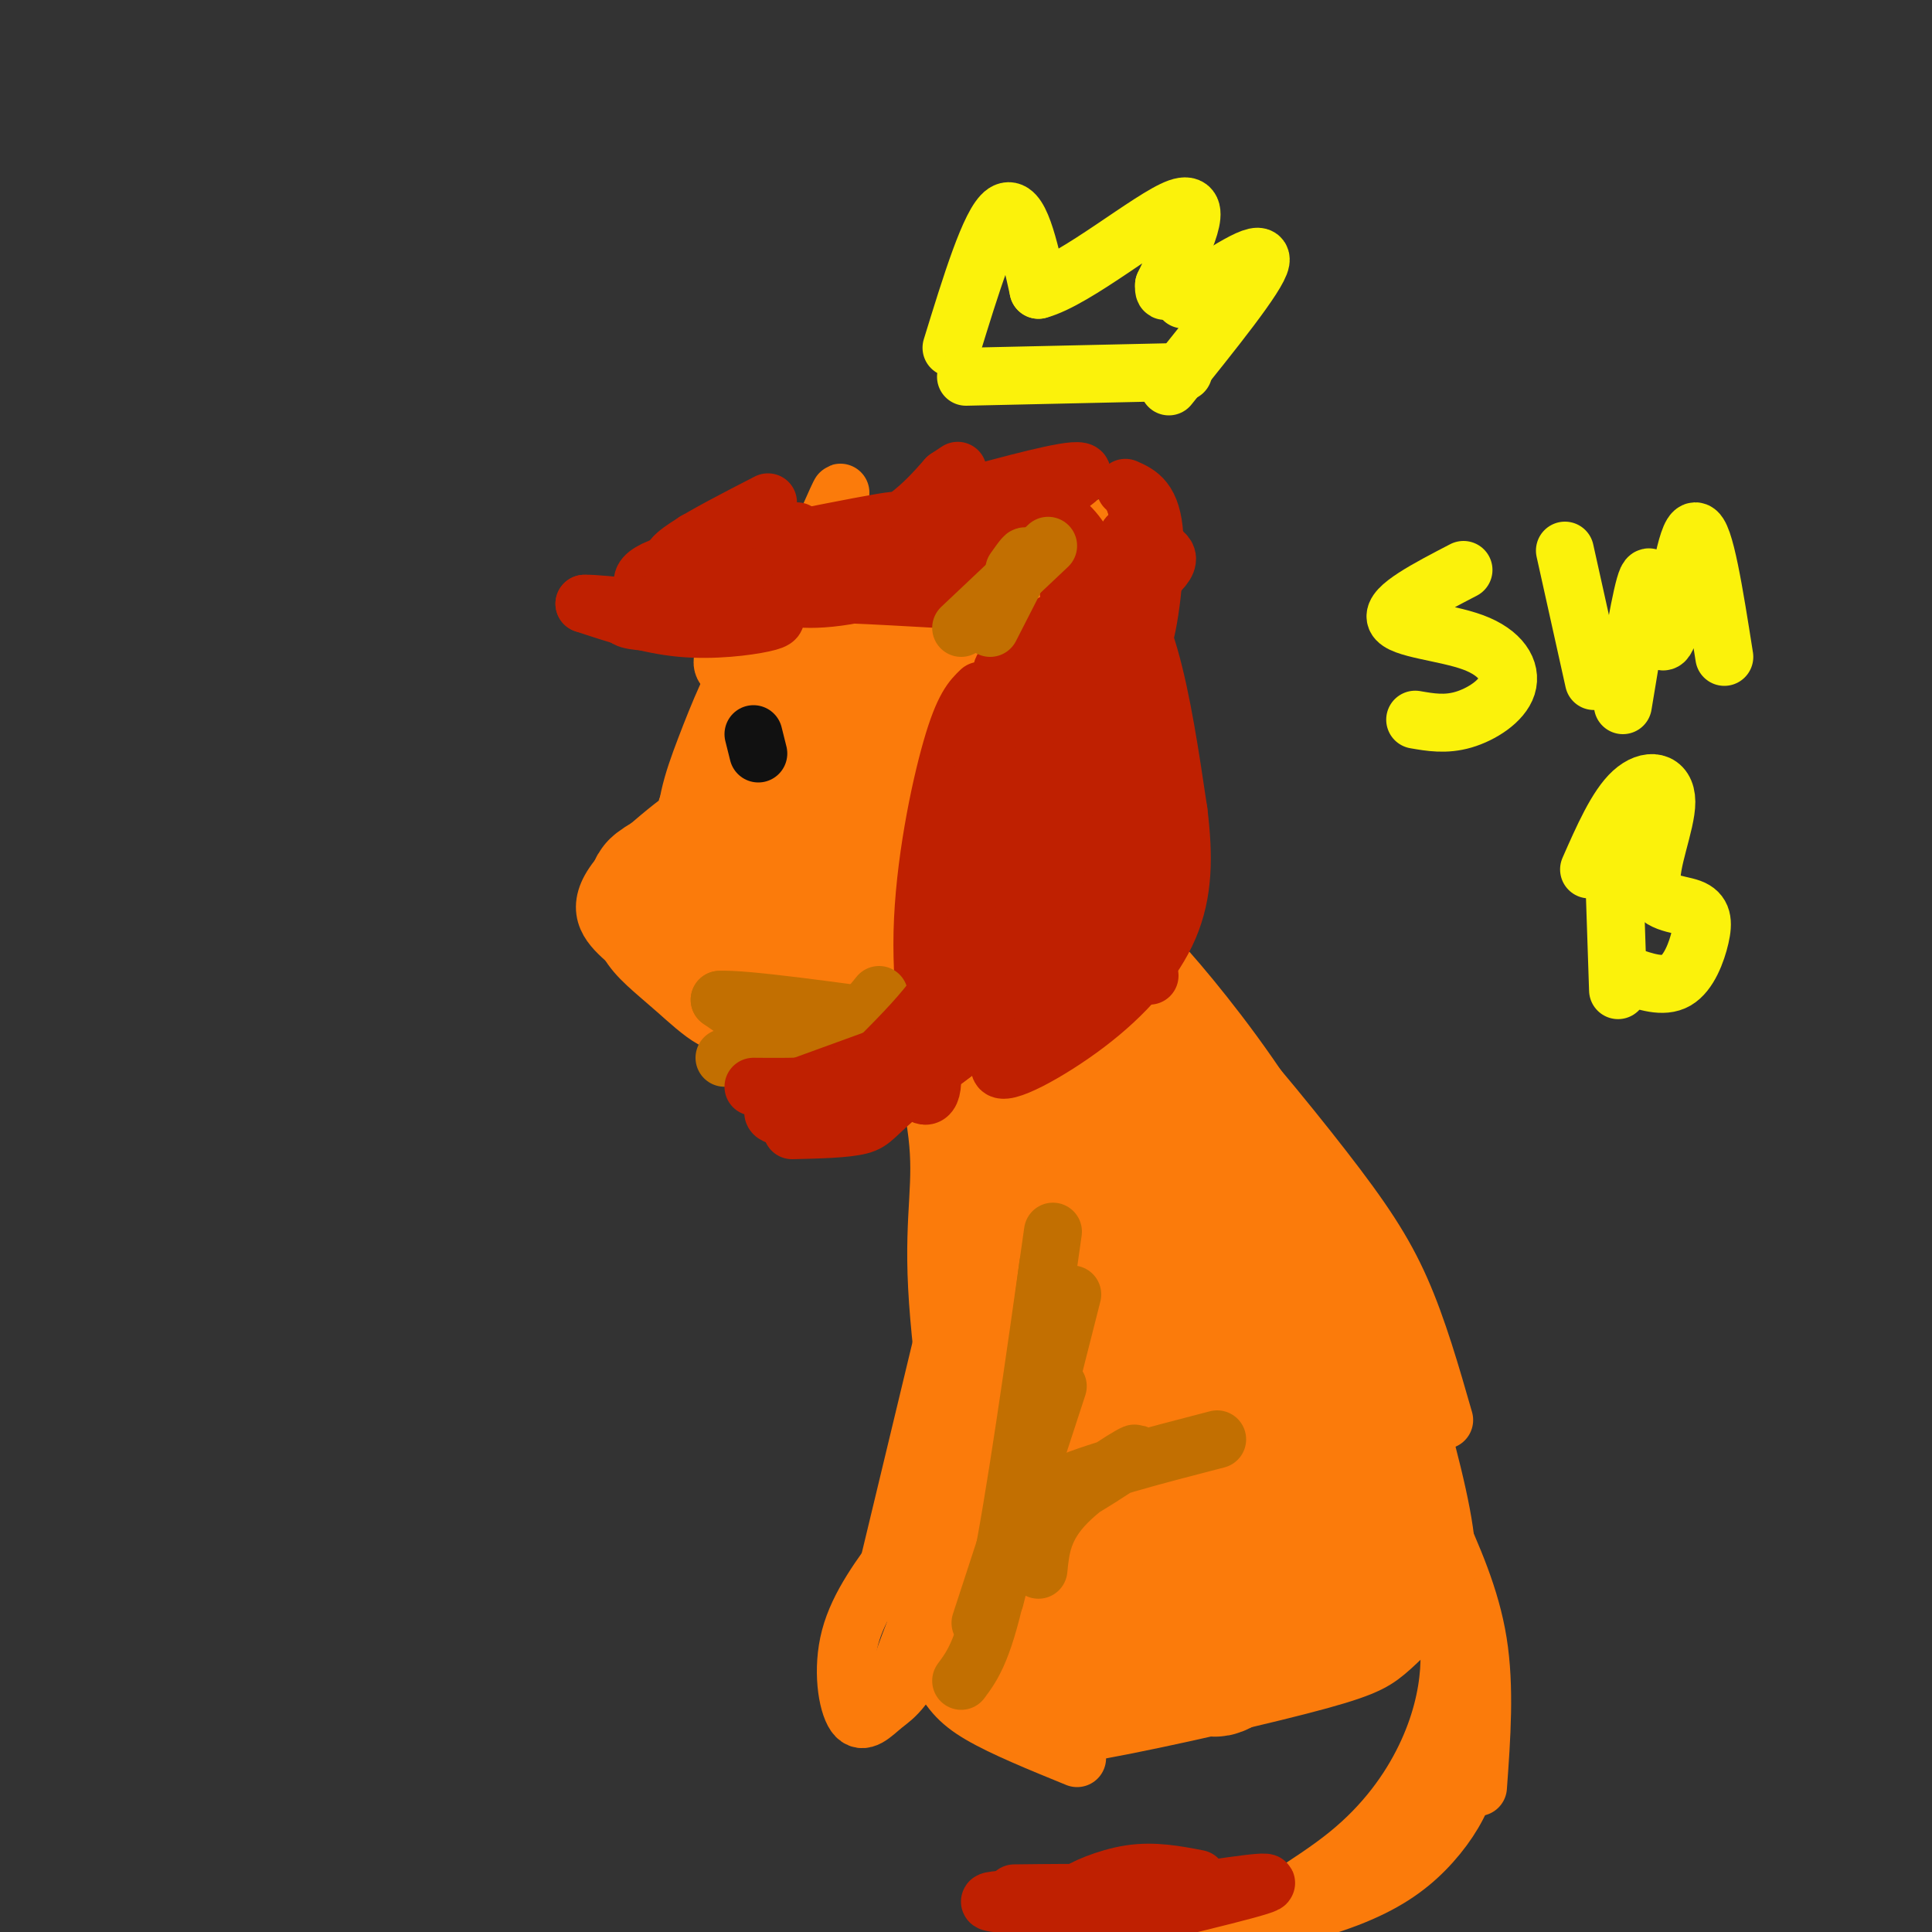 <svg viewBox='0 0 400 400' version='1.1' xmlns='http://www.w3.org/2000/svg' xmlns:xlink='http://www.w3.org/1999/xlink'><rect x="0" y="0" width="400" height="400" fill="#333333" stroke="none"/><g fill='none' stroke='#FB7B0B' stroke-width='12' stroke-linecap='round' stroke-linejoin='round'><path d='M162,153c0.027,-5.657 0.054,-11.315 -1,-15c-1.054,-3.685 -3.188,-5.399 -6,-2c-2.812,3.399 -6.300,11.911 -9,19c-2.700,7.089 -4.612,12.755 -4,21c0.612,8.245 3.746,19.070 7,24c3.254,4.930 6.627,3.965 10,3'/><path d='M160,143c-1.309,-0.118 -2.617,-0.236 -4,-1c-1.383,-0.764 -2.839,-2.175 -4,6c-1.161,8.175 -2.027,25.936 -3,32c-0.973,6.064 -2.055,0.429 -3,-7c-0.945,-7.429 -1.754,-16.654 3,-24c4.754,-7.346 15.073,-12.813 17,-13c1.927,-0.187 -4.536,4.907 -11,10'/><path d='M155,146c-5.124,6.807 -12.435,18.825 -13,22c-0.565,3.175 5.617,-2.491 3,-1c-2.617,1.491 -14.033,10.140 -18,16c-3.967,5.860 -0.483,8.930 3,12'/><path d='M130,195c1.909,3.356 5.182,5.745 10,10c4.818,4.255 11.182,10.376 12,4c0.818,-6.376 -3.909,-25.250 -4,-30c-0.091,-4.750 4.455,4.625 9,14'/><path d='M157,193c2.997,-9.090 5.991,-38.814 8,-50c2.009,-11.186 3.033,-3.833 3,10c-0.033,13.833 -1.124,34.147 -3,43c-1.876,8.853 -4.536,6.244 -9,4c-4.464,-2.244 -10.732,-4.122 -17,-6'/><path d='M139,194c2.071,-6.679 15.750,-20.375 16,-19c0.250,1.375 -12.929,17.821 -14,14c-1.071,-3.821 9.964,-27.911 21,-52'/><path d='M162,137c4.111,-9.200 3.889,-6.200 6,-5c2.111,1.200 6.556,0.600 11,0'/><path d='M154,139c-0.881,0.287 -1.763,0.573 -3,0c-1.237,-0.573 -2.830,-2.007 1,-6c3.830,-3.993 13.081,-10.545 21,-12c7.919,-1.455 14.504,2.187 19,5c4.496,2.813 6.903,4.796 6,17c-0.903,12.204 -5.115,34.630 -8,35c-2.885,0.370 -4.442,-21.315 -6,-43'/><path d='M184,135c-1.244,-10.103 -1.353,-13.861 0,-9c1.353,4.861 4.168,18.339 5,28c0.832,9.661 -0.318,15.503 -2,23c-1.682,7.497 -3.894,16.649 -10,23c-6.106,6.351 -16.105,9.902 -19,12c-2.895,2.098 1.316,2.742 7,-2c5.684,-4.742 12.842,-14.871 20,-25'/><path d='M185,185c2.991,-11.438 0.468,-27.533 -1,-36c-1.468,-8.467 -1.881,-9.305 -3,-11c-1.119,-1.695 -2.943,-4.247 -5,-2c-2.057,2.247 -4.345,9.293 -4,16c0.345,6.707 3.324,13.075 3,21c-0.324,7.925 -3.950,17.407 -4,15c-0.050,-2.407 3.475,-16.704 7,-31'/><path d='M178,157c1.501,-10.222 1.753,-20.278 2,-26c0.247,-5.722 0.489,-7.111 6,-3c5.511,4.111 16.291,13.722 21,22c4.709,8.278 3.345,15.222 2,19c-1.345,3.778 -2.673,4.389 -4,5'/><path d='M188,136c0.520,-2.504 1.039,-5.007 2,-6c0.961,-0.993 2.363,-0.475 7,6c4.637,6.475 12.508,18.906 16,28c3.492,9.094 2.603,14.849 2,20c-0.603,5.151 -0.921,9.698 -4,16c-3.079,6.302 -8.918,14.359 -20,18c-11.082,3.641 -27.407,2.865 -29,1c-1.593,-1.865 11.545,-4.819 19,-8c7.455,-3.181 9.228,-6.591 11,-10'/><path d='M192,201c3.594,-3.267 7.078,-6.433 8,-15c0.922,-8.567 -0.720,-22.533 0,-28c0.720,-5.467 3.801,-2.434 0,11c-3.801,13.434 -14.485,37.271 -16,37c-1.515,-0.271 6.139,-24.649 10,-33c3.861,-8.351 3.931,-0.676 4,7'/><path d='M206,143c3.489,13.111 6.978,26.222 13,39c6.022,12.778 14.578,25.222 20,32c5.422,6.778 7.711,7.889 10,9'/><path d='M219,181c16.500,25.167 33.000,50.333 41,64c8.000,13.667 7.500,15.833 7,18'/><path d='M260,241c0.000,0.000 7.000,46.000 7,46'/><path d='M188,215c3.578,8.600 7.156,17.200 9,27c1.844,9.800 1.956,20.800 1,34c-0.956,13.200 -2.978,28.600 -5,44'/><path d='M191,311c-1.798,4.970 -3.595,9.940 -3,16c0.595,6.060 3.583,13.208 6,18c2.417,4.792 4.262,7.226 9,10c4.738,2.774 12.369,5.887 20,9'/><path d='M215,357c-1.339,1.821 -2.679,3.643 8,2c10.679,-1.643 33.375,-6.750 46,-10c12.625,-3.250 15.179,-4.643 18,-7c2.821,-2.357 5.911,-5.679 9,-9'/><path d='M229,196c4.440,2.345 8.881,4.690 17,13c8.119,8.310 19.917,22.583 28,33c8.083,10.417 12.452,16.976 16,25c3.548,8.024 6.274,17.512 9,27'/><path d='M290,281c3.833,13.417 7.667,26.833 9,36c1.333,9.167 0.167,14.083 -1,19'/><path d='M203,245c0.000,0.000 -19.000,79.000 -19,79'/><path d='M187,320c-4.626,6.186 -9.253,12.373 -11,19c-1.747,6.627 -0.615,13.696 1,16c1.615,2.304 3.711,-0.156 6,-2c2.289,-1.844 4.770,-3.074 10,-15c5.230,-11.926 13.209,-34.550 15,-41c1.791,-6.450 -2.604,3.275 -7,13'/><path d='M201,310c-4.266,9.415 -11.432,26.451 -14,34c-2.568,7.549 -0.537,5.609 3,1c3.537,-4.609 8.582,-11.888 14,-26c5.418,-14.112 11.209,-35.056 17,-56'/><path d='M226,225c1.500,14.167 3.000,28.333 3,47c0.000,18.667 -1.500,41.833 -3,65'/><path d='M221,325c-4.082,-1.019 -8.165,-2.038 -11,-1c-2.835,1.038 -4.424,4.134 -6,8c-1.576,3.866 -3.140,8.501 -2,13c1.140,4.499 4.983,8.861 8,11c3.017,2.139 5.208,2.056 9,2c3.792,-0.056 9.185,-0.085 15,-4c5.815,-3.915 12.053,-11.715 13,-16c0.947,-4.285 -3.396,-5.056 -8,-5c-4.604,0.056 -9.470,0.938 -15,3c-5.530,2.062 -11.723,5.303 -14,8c-2.277,2.697 -0.639,4.848 1,7'/><path d='M211,351c2.161,1.486 7.064,1.701 12,1c4.936,-0.701 9.907,-2.319 16,-5c6.093,-2.681 13.309,-6.424 19,-11c5.691,-4.576 9.856,-9.983 10,-13c0.144,-3.017 -3.735,-3.643 -10,-3c-6.265,0.643 -14.917,2.556 -22,6c-7.083,3.444 -12.596,8.420 -13,11c-0.404,2.580 4.301,2.763 9,3c4.699,0.237 9.394,0.527 19,-3c9.606,-3.527 24.125,-10.873 32,-17c7.875,-6.127 9.107,-11.036 9,-15c-0.107,-3.964 -1.554,-6.982 -3,-10'/><path d='M289,295c-15.511,-23.597 -52.787,-77.589 -60,-88c-7.213,-10.411 15.639,22.760 26,39c10.361,16.240 8.231,15.549 10,24c1.769,8.451 7.438,26.045 8,41c0.562,14.955 -3.982,27.273 -6,31c-2.018,3.727 -1.509,-1.136 -1,-6'/><path d='M266,336c-1.690,-12.226 -5.417,-39.792 -8,-55c-2.583,-15.208 -4.024,-18.060 -8,-26c-3.976,-7.940 -10.488,-20.970 -17,-34'/></g>
<g fill='none' stroke='#FB7B0B' stroke-width='28' stroke-linecap='round' stroke-linejoin='round'><path d='M241,314c-0.545,0.622 -1.090,1.244 -2,2c-0.910,0.756 -2.186,1.646 -2,-5c0.186,-6.646 1.832,-20.828 2,-30c0.168,-9.172 -1.144,-13.334 -2,-15c-0.856,-1.666 -1.257,-0.836 -3,-1c-1.743,-0.164 -4.828,-1.322 -7,13c-2.172,14.322 -3.431,44.125 -4,58c-0.569,13.875 -0.448,11.821 7,6c7.448,-5.821 22.224,-15.411 37,-25'/><path d='M267,317c2.747,-1.914 -8.886,5.800 -15,11c-6.114,5.200 -6.710,7.885 -4,8c2.710,0.115 8.726,-2.341 13,-5c4.274,-2.659 6.807,-5.520 10,-10c3.193,-4.480 7.046,-10.579 9,-14c1.954,-3.421 2.008,-4.164 0,-13c-2.008,-8.836 -6.079,-25.763 -13,-41c-6.921,-15.237 -16.692,-28.782 -24,-38c-7.308,-9.218 -12.154,-14.109 -17,-19'/><path d='M226,196c-4.273,-3.057 -6.455,-1.201 -9,-3c-2.545,-1.799 -5.455,-7.254 -4,5c1.455,12.254 7.273,42.215 10,64c2.727,21.785 2.364,35.392 2,49'/><path d='M197,192c5.283,20.831 10.566,41.663 13,66c2.434,24.337 2.019,52.181 3,62c0.981,9.819 3.357,1.613 6,-3c2.643,-4.613 5.554,-5.634 6,-22c0.446,-16.366 -1.571,-48.078 -2,-64c-0.429,-15.922 0.731,-16.056 3,-15c2.269,1.056 5.648,3.302 9,14c3.352,10.698 6.676,29.849 10,49'/><path d='M245,279c4.096,16.062 9.336,31.718 9,45c-0.336,13.282 -6.248,24.190 -1,21c5.248,-3.190 21.658,-20.479 25,-24c3.342,-3.521 -6.382,6.726 -10,12c-3.618,5.274 -1.128,5.574 0,6c1.128,0.426 0.894,0.979 3,-2c2.106,-2.979 6.553,-9.489 11,-16'/><path d='M282,321c1.326,-6.795 -0.860,-15.782 -2,-21c-1.140,-5.218 -1.233,-6.667 -10,-21c-8.767,-14.333 -26.206,-41.551 -34,-53c-7.794,-11.449 -5.941,-7.128 -6,-4c-0.059,3.128 -2.029,5.064 -4,7'/><path d='M210,328c-3.622,-23.667 -7.244,-47.333 -8,-62c-0.756,-14.667 1.356,-20.333 0,-32c-1.356,-11.667 -6.178,-29.333 -11,-47'/><path d='M144,179c-4.417,2.417 -8.833,4.833 -8,5c0.833,0.167 6.917,-1.917 13,-4'/><path d='M182,135c1.833,-2.006 3.667,-4.012 5,-5c1.333,-0.988 2.167,-0.958 7,0c4.833,0.958 13.667,2.845 17,14c3.333,11.155 1.167,31.577 -1,52'/></g>
<g fill='none' stroke='#FB7B0B' stroke-width='12' stroke-linecap='round' stroke-linejoin='round'><path d='M200,126c3.583,-3.417 7.167,-6.833 13,-10c5.833,-3.167 13.917,-6.083 22,-9'/><path d='M226,114c5.679,-4.774 11.357,-9.548 8,-4c-3.357,5.548 -15.750,21.417 -17,22c-1.250,0.583 8.643,-14.119 10,-18c1.357,-3.881 -5.821,3.060 -13,10'/><path d='M214,124c-0.511,0.133 4.711,-4.533 5,-6c0.289,-1.467 -4.356,0.267 -9,2'/><path d='M166,120c3.893,-8.964 7.786,-17.929 8,-18c0.214,-0.071 -3.250,8.750 -4,11c-0.750,2.250 1.214,-2.071 2,-2c0.786,0.071 0.393,4.536 0,9'/><path d='M297,314c3.750,8.333 7.500,16.667 9,26c1.500,9.333 0.750,19.667 0,30'/><path d='M304,361c0.175,3.119 0.350,6.239 -1,10c-1.350,3.761 -4.224,8.164 -8,12c-3.776,3.836 -8.454,7.105 -16,10c-7.546,2.895 -17.961,5.417 -18,4c-0.039,-1.417 10.299,-6.771 18,-13c7.701,-6.229 12.766,-13.331 16,-20c3.234,-6.669 4.638,-12.905 5,-18c0.362,-5.095 -0.319,-9.047 -1,-13'/><path d='M299,333c-4.182,-11.325 -14.137,-33.137 -14,-36c0.137,-2.863 10.367,13.222 14,29c3.633,15.778 0.671,31.248 -3,42c-3.671,10.752 -8.049,16.786 -15,21c-6.951,4.214 -16.476,6.607 -26,9'/><path d='M255,398c-5.000,1.833 -4.500,1.917 -4,2'/></g>
<g fill='none' stroke='#BF2001' stroke-width='12' stroke-linecap='round' stroke-linejoin='round'><path d='M216,156c0.000,0.000 -5.000,10.000 -5,10'/><path d='M216,147c0.000,0.000 7.000,-7.000 7,-7'/><path d='M165,110c0.000,0.000 -21.000,2.000 -21,2'/><path d='M159,104c-13.000,6.689 -26.000,13.378 -17,13c9.000,-0.378 40.000,-7.822 43,-9c3.000,-1.178 -22.000,3.911 -47,9'/><path d='M138,117c-7.978,2.689 -4.422,4.911 -2,6c2.422,1.089 3.711,1.044 5,1'/><path d='M165,118c-11.838,5.007 -23.675,10.015 -25,11c-1.325,0.985 7.863,-2.051 13,-3c5.137,-0.949 6.222,0.189 7,1c0.778,0.811 1.248,1.295 -2,2c-3.248,0.705 -10.214,1.630 -17,1c-6.786,-0.630 -13.393,-2.815 -20,-5'/><path d='M121,125c2.982,-0.174 20.439,1.892 21,3c0.561,1.108 -15.772,1.260 -12,-1c3.772,-2.260 27.649,-6.931 42,-12c14.351,-5.069 19.175,-10.534 24,-16'/><path d='M196,99c4.000,-2.667 2.000,-1.333 0,0'/><path d='M176,113c-1.416,1.769 -2.833,3.537 4,3c6.833,-0.537 21.914,-3.381 22,-2c0.086,1.381 -14.823,6.987 -25,9c-10.177,2.013 -15.622,0.432 -12,0c3.622,-0.432 16.311,0.284 29,1'/><path d='M222,156c-1.104,6.622 -2.207,13.244 -5,14c-2.793,0.756 -7.274,-4.354 -10,-10c-2.726,-5.646 -3.695,-11.828 -2,-11c1.695,0.828 6.056,8.665 8,15c1.944,6.335 1.472,11.167 1,16'/><path d='M210,161c1.583,7.167 3.167,14.333 2,21c-1.167,6.667 -5.083,12.833 -9,19'/><path d='M205,190c-1.125,4.470 -2.250,8.940 -2,12c0.250,3.060 1.875,4.708 6,2c4.125,-2.708 10.750,-9.774 15,-20c4.250,-10.226 6.125,-23.613 8,-37'/><path d='M231,161c-2.482,9.952 -4.964,19.905 -7,18c-2.036,-1.905 -3.625,-15.667 -5,-23c-1.375,-7.333 -2.536,-8.238 -6,-4c-3.464,4.238 -9.232,13.619 -15,23'/><path d='M203,143c-1.761,1.695 -3.522,3.391 -6,12c-2.478,8.609 -5.675,24.132 -6,38c-0.325,13.868 2.220,26.080 2,31c-0.220,4.920 -3.206,2.549 -4,0c-0.794,-2.549 0.603,-5.274 2,-8'/><path d='M203,193c-4.344,9.557 -8.689,19.114 -15,24c-6.311,4.886 -14.589,5.102 -18,6c-3.411,0.898 -1.956,2.478 1,3c2.956,0.522 7.411,-0.013 12,-1c4.589,-0.987 9.311,-2.425 17,-9c7.689,-6.575 18.344,-18.288 29,-30'/><path d='M229,186c-0.700,1.203 -16.951,19.209 -22,26c-5.049,6.791 1.102,2.367 6,-2c4.898,-4.367 8.542,-8.676 4,-6c-4.542,2.676 -17.271,12.338 -30,22'/><path d='M187,226c-6.044,4.933 -6.156,6.267 -9,7c-2.844,0.733 -8.422,0.867 -14,1'/><path d='M165,227c-3.278,1.605 -6.557,3.209 -4,4c2.557,0.791 10.949,0.767 20,-5c9.051,-5.767 18.759,-17.277 24,-24c5.241,-6.723 6.013,-8.658 8,-17c1.987,-8.342 5.189,-23.092 3,-23c-2.189,0.092 -9.768,15.026 -12,18c-2.232,2.974 0.884,-6.013 4,-15'/><path d='M208,165c2.431,-5.715 6.507,-12.501 4,-6c-2.507,6.501 -11.598,26.289 -15,30c-3.402,3.711 -1.115,-8.654 2,-18c3.115,-9.346 7.057,-15.673 11,-22'/><path d='M215,149c6.444,-3.556 12.889,-7.111 11,-6c-1.889,1.111 -12.111,6.889 -14,6c-1.889,-0.889 4.556,-8.444 11,-16'/><path d='M213,141c-4.315,2.331 -8.629,4.662 -6,1c2.629,-3.662 12.202,-13.318 11,-13c-1.202,0.318 -13.178,10.611 -10,10c3.178,-0.611 21.509,-12.126 29,-18c7.491,-5.874 4.140,-6.107 2,-8c-2.140,-1.893 -3.070,-5.447 -4,-9'/><path d='M235,104c-0.667,-1.500 -0.333,-0.750 0,0'/><path d='M194,106c6.958,-1.720 13.917,-3.440 12,-2c-1.917,1.440 -12.708,6.042 -12,6c0.708,-0.042 12.917,-4.726 16,-6c3.083,-1.274 -2.958,0.863 -9,3'/><path d='M203,102c10.578,-2.800 21.156,-5.600 21,-4c-0.156,1.600 -11.044,7.600 -14,9c-2.956,1.400 2.022,-1.800 7,-5'/><path d='M233,101c2.774,1.222 5.547,2.443 6,10c0.453,7.557 -1.415,21.448 -3,23c-1.585,1.552 -2.888,-9.236 -5,-10c-2.112,-0.764 -5.032,8.496 -7,8c-1.968,-0.496 -2.984,-10.748 -4,-21'/><path d='M220,111c-1.238,-4.417 -2.333,-4.958 -1,-4c1.333,0.958 5.095,3.417 7,10c1.905,6.583 1.952,17.292 2,28'/><path d='M231,115c-2.710,24.906 -5.419,49.812 -5,47c0.419,-2.812 3.968,-33.341 6,-45c2.032,-11.659 2.547,-4.447 3,4c0.453,8.447 0.844,18.128 0,29c-0.844,10.872 -2.922,22.936 -5,35'/><path d='M230,185c0.617,5.373 4.660,1.306 5,-12c0.340,-13.306 -3.024,-35.852 -3,-44c0.024,-8.148 3.435,-1.900 6,7c2.565,8.900 4.282,20.450 6,32'/><path d='M244,168c1.161,9.384 1.064,16.845 -2,24c-3.064,7.155 -9.094,14.003 -17,20c-7.906,5.997 -17.687,11.142 -18,9c-0.313,-2.142 8.844,-11.571 18,-21'/><path d='M225,200c4.512,-5.869 6.792,-10.042 7,-16c0.208,-5.958 -1.655,-13.702 -1,-11c0.655,2.702 3.827,15.851 7,29'/><path d='M248,389c-4.541,-0.874 -9.081,-1.748 -14,-1c-4.919,0.748 -10.215,3.118 -11,4c-0.785,0.882 2.943,0.276 3,1c0.057,0.724 -3.555,2.778 -2,3c1.555,0.222 8.278,-1.389 15,-3'/><path d='M239,393c9.222,-1.578 24.778,-4.022 23,-3c-1.778,1.022 -20.889,5.511 -40,10'/><path d='M216,399c4.978,-1.067 9.956,-2.133 7,-3c-2.956,-0.867 -13.844,-1.533 -17,-2c-3.156,-0.467 1.422,-0.733 6,-1'/><path d='M217,393c5.083,-0.417 10.167,-0.833 9,-1c-1.167,-0.167 -8.583,-0.083 -16,0'/></g>
<g fill='none' stroke='#C26F01' stroke-width='12' stroke-linecap='round' stroke-linejoin='round'><path d='M203,336c0.000,0.000 16.000,-49.000 16,-49'/><path d='M199,348c2.417,-3.250 4.833,-6.500 8,-22c3.167,-15.500 7.083,-43.250 11,-71'/><path d='M222,268c0.000,0.000 -16.000,63.000 -16,63'/><path d='M215,325c0.442,-4.435 0.884,-8.871 6,-14c5.116,-5.129 14.907,-10.952 14,-10c-0.907,0.952 -12.514,8.679 -18,11c-5.486,2.321 -4.853,-0.766 2,-4c6.853,-3.234 19.927,-6.617 33,-10'/><path d='M211,309c0.000,0.000 6.000,-47.000 6,-47'/><path d='M169,212c4.489,-0.911 8.978,-1.822 8,-1c-0.978,0.822 -7.422,3.378 -13,3c-5.578,-0.378 -10.289,-3.689 -15,-7'/><path d='M149,207c4.667,-0.333 23.833,2.333 43,5'/><path d='M199,130c0.000,0.000 18.000,-17.000 18,-17'/><path d='M210,118c1.417,-2.000 2.833,-4.000 2,-2c-0.833,2.000 -3.917,8.000 -7,14'/><path d='M150,219c8.333,-1.417 16.667,-2.833 22,-5c5.333,-2.167 7.667,-5.083 10,-8'/></g>
<g fill='none' stroke='#BF2001' stroke-width='12' stroke-linecap='round' stroke-linejoin='round'><path d='M189,222c5.604,-7.804 11.209,-15.608 10,-15c-1.209,0.608 -9.231,9.627 -13,14c-3.769,4.373 -3.284,4.100 1,-3c4.284,-7.100 12.367,-21.029 14,-24c1.633,-2.971 -3.183,5.014 -8,13'/><path d='M193,207c-3.333,4.333 -7.667,8.667 -12,13'/><path d='M182,219c0.000,0.000 -22.000,8.000 -22,8'/><path d='M156,225c9.250,0.083 18.500,0.167 28,-3c9.500,-3.167 19.250,-9.583 29,-16'/><path d='M194,217c5.583,-3.917 11.167,-7.833 10,-7c-1.167,0.833 -9.083,6.417 -17,12'/></g>
<g fill='none' stroke='#111111' stroke-width='12' stroke-linecap='round' stroke-linejoin='round'><path d='M156,152c0.000,0.000 1.000,4.000 1,4'/></g>
<g fill='none' stroke='#FBF20B' stroke-width='12' stroke-linecap='round' stroke-linejoin='round'><path d='M197,72c4.000,-13.000 8.000,-26.000 11,-28c3.000,-2.000 5.000,7.000 7,16'/><path d='M215,60c7.667,-2.000 23.333,-15.000 29,-17c5.667,-2.000 1.333,7.000 -3,16'/><path d='M241,59c-0.167,2.500 0.917,0.750 2,-1'/><path d='M245,62c8.250,-5.500 16.500,-11.000 16,-8c-0.500,3.000 -9.750,14.500 -19,26'/><path d='M200,78c0.000,0.000 45.000,-1.000 45,-1'/><path d='M303,118c-7.461,3.877 -14.922,7.754 -14,10c0.922,2.246 10.226,2.860 16,5c5.774,2.140 8.016,5.807 7,9c-1.016,3.193 -5.290,5.912 -9,7c-3.710,1.088 -6.855,0.544 -10,0'/><path d='M324,114c0.000,0.000 6.000,27.000 6,27'/><path d='M336,146c1.947,-11.815 3.895,-23.630 5,-26c1.105,-2.370 1.368,4.705 2,9c0.632,4.295 1.632,5.810 3,0c1.368,-5.810 3.105,-18.946 5,-19c1.895,-0.054 3.947,12.973 6,26'/><path d='M334,175c0.000,0.000 1.000,30.000 1,30'/><path d='M329,180c2.861,-6.506 5.722,-13.012 9,-16c3.278,-2.988 6.972,-2.459 7,2c0.028,4.459 -3.611,12.847 -3,17c0.611,4.153 5.473,4.072 8,5c2.527,0.928 2.719,2.865 2,6c-0.719,3.135 -2.348,7.467 -5,9c-2.652,1.533 -6.326,0.266 -10,-1'/></g>
</svg>
